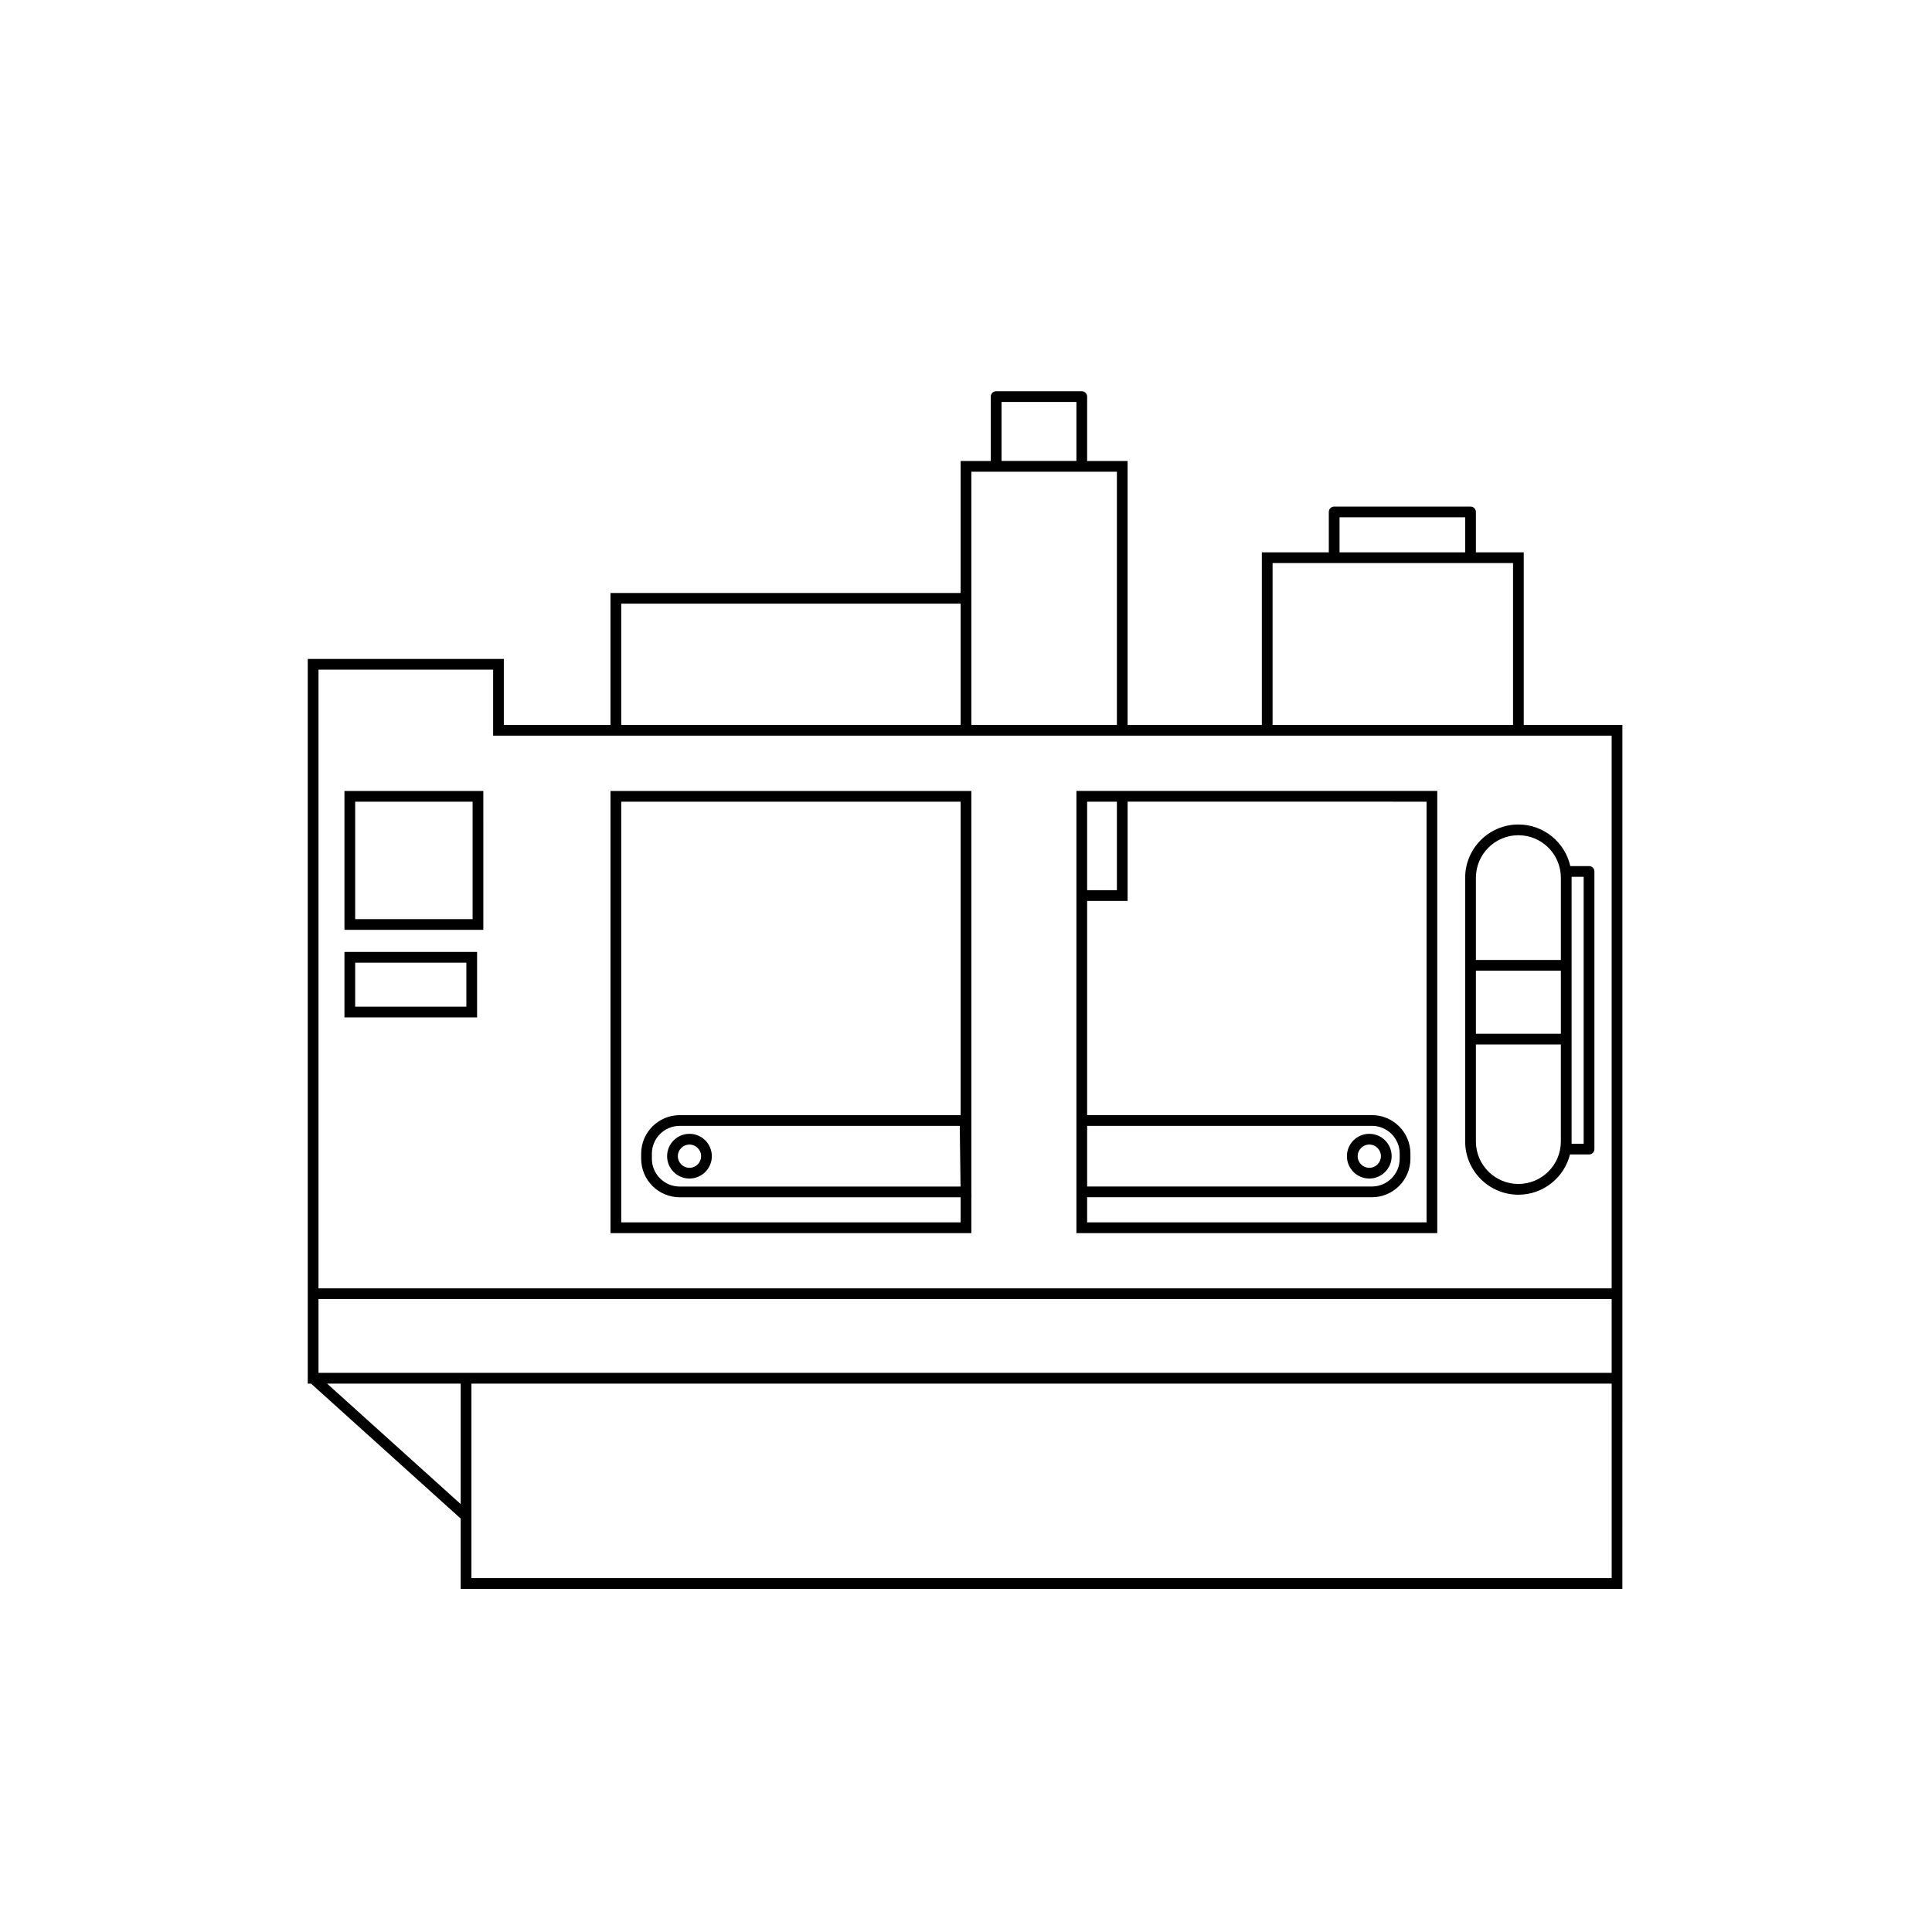 <?xml version="1.0" encoding="UTF-8"?>
<!-- Uploaded to: ICON Repo, www.svgrepo.com, Generator: ICON Repo Mixer Tools -->
<svg fill="#000000" width="800px" height="800px" version="1.1" viewBox="144 144 512 512" xmlns="http://www.w3.org/2000/svg">
 <g>
  <path d="m573.95 485.43v-149.31h-26.141v-45.742h-12.68v-10.703c0-0.785-0.637-1.422-1.422-1.422h-36.137c-0.785 0-1.422 0.637-1.422 1.422v10.703h-17.746v45.742h-35.574v-69.953h-10.727v-17.062c0-0.785-0.637-1.422-1.422-1.422h-22.688c-0.785 0-1.422 0.637-1.422 1.422v17.062h-7.996v34.977h-92.789v34.977h-28.262v-17.488h-51.965v192.04h0.875l39.652 35.762v18.633h307.86zm-74.957-204.34h33.297v9.281h-33.297zm-17.746 12.125h63.723v42.898h-63.723zm-71.832-42.695h19.844v15.641h-19.844zm-7.996 18.484h38.566v67.109h-38.566zm-92.789 34.977h89.945v32.133h-89.945zm-80.227 17.488h46.281v17.488h296.42v146.47h-342.7zm2.277 189.2h35.406v31.93zm340.43 51.551h-302.18v-51.547h302.18zm-303.6-54.395h-39.105v-19.555h342.7v19.555z"/>
  <path d="m429.26 353.61v117.18h95.629l0.004-117.18zm2.844 2.844h7.883v23.461h-7.883zm0 85.906h75.469c4.059 0 7.359 3.301 7.359 7.359v1.355c0 4.059-3.301 7.359-7.359 7.359l-75.469 0.004zm89.945-85.906v111.48h-89.945v-6.656h75.469c5.625 0 10.203-4.578 10.203-10.203v-1.355c0-5.625-4.578-10.203-10.203-10.203l-75.469-0.004v-56.762h10.727v-26.305z"/>
  <path d="m565.11 373.52h-4.965c-1.41-6.297-7.039-11.02-13.758-11.02-7.773 0-14.102 6.324-14.102 14.102v69.906c0 7.773 6.324 14.102 14.102 14.102 6.59 0 12.137-4.543 13.676-10.664h5.047c0.785 0 1.422-0.637 1.422-1.422v-73.582c0-0.785-0.637-1.422-1.422-1.422zm-29.977 27.727h22.512v16.707h-22.512zm11.254-35.902c6.207 0 11.258 5.051 11.258 11.258v21.801h-22.512v-21.801c0-6.211 5.047-11.258 11.254-11.258zm0 92.418c-6.207 0-11.258-5.051-11.258-11.258v-25.711h22.512v25.711c0.004 6.211-5.047 11.258-11.254 11.258zm17.301-10.664h-3.199v-70.738h3.199z"/>
  <path d="m235.28 390.42h36.809l-0.004-36.805h-36.805zm2.844-33.961h31.121v31.121h-31.121z"/>
  <path d="m235.28 413.62h35.152v-17.352h-35.152zm2.844-14.508h29.465v11.664h-29.465z"/>
  <path d="m401.42 459.85v-106.23h-95.633v117.17h95.633v-9.5h0.02zm-2.844 8.094h-89.945v-111.48h89.945v83.066l-74.457-0.004c-5.625 0-10.203 4.578-10.203 10.203v1.355c0 5.625 4.578 10.203 10.203 10.203h74.457zm-0.02-9.5h-74.438c-4.059 0-7.359-3.301-7.359-7.359v-1.355c0-4.059 3.301-7.359 7.359-7.359l74.23-0.004z"/>
  <path d="m320.79 450.4c0 3.266 2.656 5.926 5.926 5.926 3.266 0 5.926-2.656 5.926-5.926 0-3.266-2.656-5.926-5.926-5.926-3.269 0.004-5.926 2.66-5.926 5.926zm5.926-3.078c1.699 0 3.082 1.383 3.082 3.082s-1.383 3.082-3.082 3.082c-1.699 0-3.082-1.383-3.082-3.082 0-1.703 1.383-3.082 3.082-3.082z"/>
  <path d="m512.8 450.4c0-3.266-2.656-5.926-5.926-5.926-3.266 0-5.926 2.656-5.926 5.926 0 3.266 2.656 5.926 5.926 5.926 3.269 0 5.926-2.656 5.926-5.926zm-5.922 3.082c-1.699 0-3.082-1.383-3.082-3.082 0-1.699 1.383-3.082 3.082-3.082 1.699 0 3.082 1.383 3.082 3.082-0.004 1.699-1.383 3.082-3.082 3.082z"/>
 </g>
</svg>